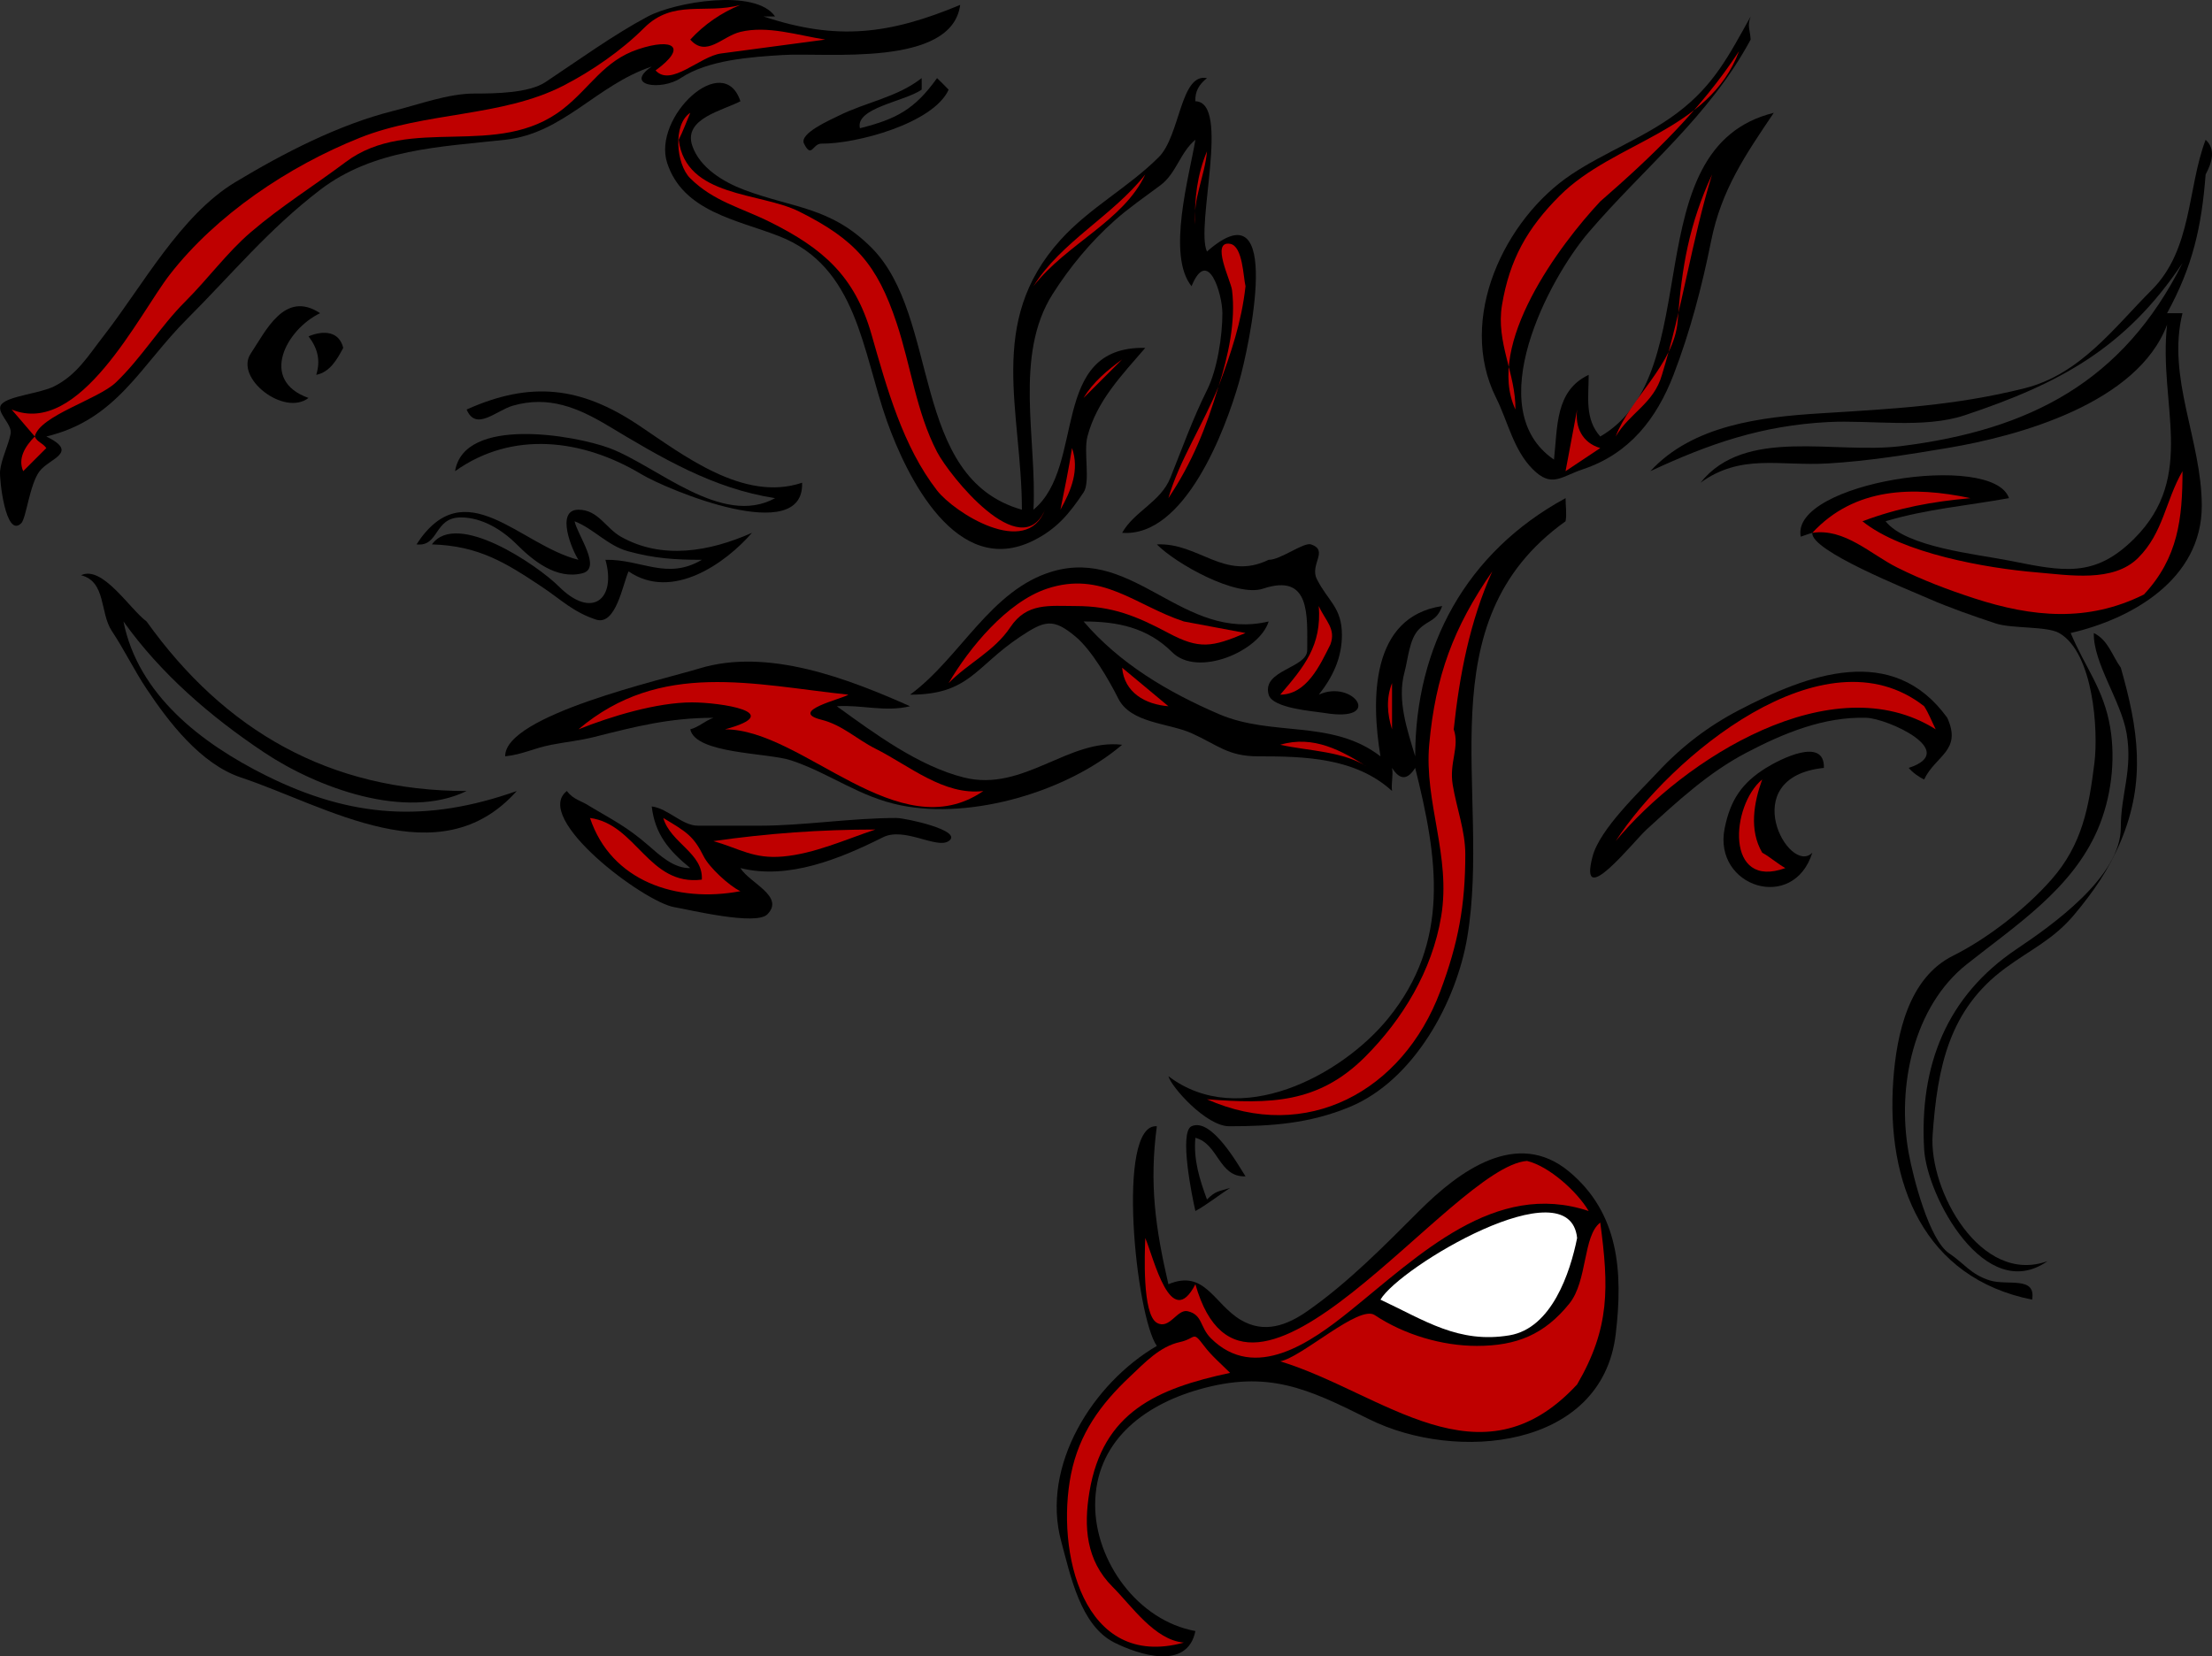 <?xml version="1.0" encoding="UTF-8" standalone="no"?>
<!-- Generator: Adobe Illustrator 12.0.0, SVG Export Plug-In . SVG Version: 6.00 Build 51448)  -->
<svg
   xmlns:dc="http://purl.org/dc/elements/1.1/"
   xmlns:cc="http://web.resource.org/cc/"
   xmlns:rdf="http://www.w3.org/1999/02/22-rdf-syntax-ns#"
   xmlns:svg="http://www.w3.org/2000/svg"
   xmlns="http://www.w3.org/2000/svg"
   xmlns:sodipodi="http://sodipodi.sourceforge.net/DTD/sodipodi-0.dtd"
   xmlns:inkscape="http://www.inkscape.org/namespaces/inkscape"
   height="312.392"
   id="Layer_1"
   inkscape:version="0.45.1"
   sodipodi:docbase="/Users/johnolsen/Desktop/openclipart-0.20-pre/recovered-zerobyte-files/unsorted"
   sodipodi:docname="tatoo_tatuaggio_tatuag_01r.svg"
   sodipodi:version="0.32"
   space="preserve"
   style="overflow:visible;enable-background:new 0 0 417.109 312.392;"
   version="1.1"
   viewBox="0 0 417.109 312.392"
   width="417.109"
   inkscape:output_extension="org.inkscape.output.svg.inkscape">
  <rect x="0" y="0" width="417.109" height="312.392" fill="#333333" stroke="none"/>
  <defs
     id="defs100" />
  <sodipodi:namedview
     bordercolor="#666666"
     borderopacity="1.0"
     id="base"
     inkscape:current-layer="Layer_1"
     inkscape:cx="208.55450"
     inkscape:cy="156.19600"
     inkscape:pageopacity="0.0"
     inkscape:pageshadow="2"
     inkscape:window-height="510"
     inkscape:window-width="787"
     inkscape:window-x="22"
     inkscape:window-y="29"
     inkscape:zoom="1.1523983"
     pagecolor="#ffffff" />
  <path
     d="M146.157,3.107c-0.727,0-1.453,0-2.181,0  c13.848,4.614,23.718,3.385,37.082-2.18c-1.568,11.839-25.35,8.94-33.446,9.448c-5.992,0.375-14.079,0.902-19.268,4.361  c-3.619,2.412-10.795,1.439-5.453-2.181c-10.409,3.47-16.593,12.593-27.629,13.809c-12.272,1.352-24.83,1.734-34.901,9.448  c-9.779,7.491-16.573,15.839-25.084,24.347c-8.828,8.824-13.212,18.977-26.54,22.166c6.292,3.074,0.558,4.101-1.292,6.568  c-1.858,2.477-2.514,8.865-3.434,9.785c-2.942,2.94-4.145-8.27-4-9.812c0.211-2.245,1.536-4.765,1.993-7.052  c0.378-1.888-3.08-4.216-1.629-5.667c1.493-1.492,7.197-1.962,9.815-3.27c4.317-2.158,6.454-5.803,9.38-9.564  c7.346-9.44,14.439-22.712,24.793-28.955c9.094-5.482,19.546-10.88,29.811-13.445c4.809-1.201,10.307-3.271,15.269-3.271  c3.828,0,10.26-0.053,13.451-2.18c6.019-4.011,12.907-8.976,19.268-12.355C127.261,0.399,142.447-2.262,146.157,3.107"
     id="path3"
     style="fill-rule:evenodd;clip-rule:evenodd;" />
  <path
     d="M139.614,0.927c-3.631,1.483-6.797,3.668-9.453,6.541  c3.042,3.433,5.995-0.619,9.453-1.454c5.116-1.235,10.767,0.628,15.995,1.454c-6.55,0.873-13.1,1.746-19.65,2.619  c-4.018,0.535-9.437,6.387-12.342,3.195c6.069-4.402,3.384-6.215-3.271-3.998c-6.509,2.168-9.014,7.223-14.178,11.265  c-12.363,9.677-28.858,0.92-40.993,10.018c-6.132,4.597-12.153,8.315-17.902,13.239c-4.415,3.781-7.99,8.714-12.36,13.082  c-4.714,4.71-8.28,10.684-13.087,15.262c-3.344,3.185-14.354,6.245-15.27,10.175c-1.46-1.703-2.902-3.384-4.362-5.087  c12.855,5.291,23.992-17.94,29.81-25.437c8.784-11.317,22.414-20.444,35.843-25.814c12.333-4.931,26.766-3.885,38.321-9.798  c5.375-2.75,10.998-6.632,15.269-10.902C126.959-0.234,133.013,2.755,139.614,0.927"
     id="path5"
     style="fill-rule:evenodd;clip-rule:evenodd;fill:#BF0000;" />
  <path
     d="M330.113,7.468c-7.856,14.58-19.94,23.958-30.539,36.339  c-7.524,8.788-20.512,33.35-6.544,42.879c0.692-6.216,0.206-13,6.544-15.989c0,4.125-0.792,8.294,2.182,11.629  c20.633-11.918,6.009-54.424,32.719-61.049c-5.356,7.953-9.885,14.523-11.821,24.198c-1.707,8.525-3.964,17.126-7.083,25.222  c-3.169,8.228-8.283,14.873-17.086,17.806c-4.132,1.377-5.865,3.588-9.452,0c-3.66-3.658-4.688-9.009-6.909-13.445  c-7.495-14.984,1.695-33.831,14.179-42.152c6.4-4.266,13.801-6.957,19.995-11.628c6.859-5.172,9.675-10.743,13.816-18.169  C329.42,4.891,330.002,5.559,330.113,7.468"
     id="path7"
     style="fill-rule:evenodd;clip-rule:evenodd;" />
  <path
     d="M301.755,37.992c-7.658,8.177-21.687,26.935-15.996,39.246  c0.081-6.736-3.706-12.658-2.532-19.704c1.427-8.549,4.728-14.472,10.895-20.632c10.23-10.221,28.098-12.067,33.809-27.254  C320.731,20.628,311.739,29.308,301.755,37.992"
     id="path9"
     style="fill-rule:evenodd;clip-rule:evenodd;fill:#BF0000;" />
  <path
     d="M227.592,14.736c-1.465,1.155-2.284,2.505-2.183,4.361  c6.704,0.169-0.045,23.532,2.183,28.344c14.69-12.922,7.889,18.187,6.043,24.642c-2.549,8.918-10.183,29.304-22.04,28.412  c2.306-4.082,7.269-5.807,9.103-10.39c2.188-5.47,4.268-11.249,6.894-16.501c1.942-3.883,2.917-10.239,2.909-14.535  c-0.006-3.634-2.713-12.661-5.816-5.088c-4.722-5.85-0.416-20.765,0.726-27.617c-2.881,2.375-3.578,6.318-6.569,8.56  c-2.937,2.202-5.977,4.269-8.699,6.703c-4.572,4.087-8.389,8.719-11.632,13.809c-7.396,11.605-2.941,27.504-3.636,40.699  c10-8.233,2.817-30.896,21.086-30.524c-4.423,5.158-9.135,9.958-10.907,16.716c-0.761,2.904,0.598,8.551-0.727,10.539  c-2.766,4.147-5.133,6.925-9.452,9.084c-14.486,7.24-23.892-12.021-27.629-22.53c-4.656-13.091-5.574-29.135-20.359-34.885  c-7.965-3.098-18.108-4.655-21.085-13.809c-2.81-8.638,10.624-21.3,13.815-11.628c-3.258,1.738-10.797,3.238-9.089,8.358  c1.395,4.179,5.916,6.895,9.815,8.358c9.264,3.476,16.278,3.186,23.967,10.875c13.111,13.108,7.184,43.421,28.384,49.447  c0-18.587-6.765-35.343,7.271-50.874c5.527-6.116,12.79-9.877,18.541-15.625C222.567,25.574,222.564,13.712,227.592,14.736"
     id="path11"
     style="fill-rule:evenodd;clip-rule:evenodd;" />
  <path
     d="M173.787,16.916c-3.279,2.265-12.549,3.423-11.632,7.268  c6.935-1.734,10.368-3.608,14.541-9.448c0.183,0.155,1.901,1.851,2.183,2.18c-2.892,6.383-17.5,10.251-23.995,10.175  c-1.653-0.02-1.83,2.881-3.272,0c-0.964-1.926,4.987-4.491,6.504-5.249c5.229-2.613,11.028-3.461,15.672-7.106  C173.787,15.455,173.835,16.198,173.787,16.916"
     id="path13"
     style="fill-rule:evenodd;clip-rule:evenodd;" />
  <path
     d="M127.98,26.364c1.359,10.93,15.331,9.843,22.721,13.536  c10.555,5.275,14.688,9.969,18.359,20.986c2.729,8.186,3.688,16.75,7.634,24.346c2.283,4.394,15.828,21.379,20.359,10.901  c-3.493,9.235-17.123,0.54-20.359-3.633c-6.449-8.316-9.449-19.245-12.36-29.435c-3.16-11.059-9.236-16.244-19.086-21.167  c-5.558-2.777-10.708-3.889-15.132-8.313c-2.614-2.613-3.295-10.134,0.045-12.309C129.435,22.972,128.817,24.718,127.98,26.364"
     id="path15"
     style="fill-rule:evenodd;clip-rule:evenodd;fill:#BF0000;" />
  <path
     d="M415.908,32.905c-0.769,10.001-2.458,17.345-7.27,26.164  c0.969,0,1.938,0,2.907,0c-3.029,12.124,3.637,23.99,3.637,36.338c0,13.84-13.152,21.314-24.722,23.983  c2.748,6.561,6.234,10.509,7.459,17.847c1.045,6.256,0.166,13.343-2.369,19.219c-4.845,11.227-15.38,18.022-24.721,25.438  c-9.909,7.866-13.235,22.898-10.908,35.61c0.833,4.539,3.837,16.365,7.637,18.896c2.833,1.889,4.031,3.951,7.633,5.087  c3.351,1.058,8.77-0.887,7.999,3.635c-20.372-4.073-27.587-21.875-26.176-41.426c0.628-8.693,2.891-19.249,11.23-23.418  c6.629-3.315,13.786-8.929,18.581-14.375c5.863-6.66,7.079-13.743,8.11-21.985c0.771-6.155-0.18-20.833-6.657-24.529  c-2.303-1.314-8.936-0.796-11.957-1.803c-4.259-1.419-8.652-2.929-12.764-4.737c-3.895-1.713-22.189-8.994-21.813-12.355  c-0.84,0.231-1.458,0.497-2.182,0.727c-2.021-10.185,36.263-16.118,39.263-7.268c-7.886,1.434-15.583,2.057-23.268,4.361  c3.881,4.91,17.212,6.203,23.297,7.418c10.156,2.03,16.103,3.349,23.601-4.148c11.844-11.84,4.52-25.404,6.182-40.336  c-5.555,14.773-27.825,20.986-41.445,23.257c-7.389,1.232-14.879,2.46-22.54,2.907c-9.143,0.532-16.31-1.922-23.994,3.633  c8.421-10.599,25.232-5.332,37.81-6.904c24.299-3.037,41.885-12.139,53.077-34.521c-10.709,16.058-23.255,22.769-41.079,28.708  c-7.69,2.562-17.62,0.851-25.759,1.278c-12.428,0.654-22.259,4.016-33.5,9.259c7.981-8.711,20.965-10.215,31.991-10.901  c13.709-0.853,25.356-1.431,38.537-4.724c10.553-2.637,16.906-11.45,23.993-18.533c7.685-7.679,6.702-19.165,10.179-28.344  C417.842,28.113,417.137,30.639,415.908,32.905"
     id="path17"
     style="fill-rule:evenodd;clip-rule:evenodd;" />
  <path
     d="M225.41,42.353c-0.278-4.639,0.375-9.51,2.183-13.809  C227.195,33.266,224.841,37.593,225.41,42.353"
     id="path19"
     style="fill-rule:evenodd;clip-rule:evenodd;fill:#BF0000;" />
  <path
     d="M313.389,70.697c-1.549,5.441-6.054,7.126-8.726,11.629  c2.687-7.145,11.06-13.626,11.688-21.776c0.791-10.285,2.162-18.271,6.49-27.645C319.005,45.365,317.238,58.194,313.389,70.697"
     id="path21"
     style="fill-rule:evenodd;clip-rule:evenodd;fill:#BF0000;" />
  <path
     d="M215.958,32.905c-6.111,7.793-15.838,12.659-21.086,21.076  C201.141,45.915,211.845,41.724,215.958,32.905"
     id="path23"
     style="fill-rule:evenodd;clip-rule:evenodd;fill:#BF0000;" />
  <path
     d="M225.41,49.621c0-0.867,0-6.056,0-4.361  C225.41,46.714,225.41,48.167,225.41,49.621"
     id="path25"
     style="fill-rule:evenodd;clip-rule:evenodd;fill:#BF0000;" />
  <path
     d="M234.864,53.981c-0.754,6.774-2.698,12.52-5.091,18.896  c1.815-5.62,3.28-12.289,2.545-18.169c-0.225-1.792-4.069-9.332-0.363-8.721C234.374,46.386,234.44,52.363,234.864,53.981"
     id="path27"
     style="fill-rule:evenodd;clip-rule:evenodd;fill:#BF0000;" />
  <path
     d="M60.36,59.069c-6.342,3.026-11.599,12.655-2.181,15.989  c-0.242-0.243-0.485-0.484-0.727-0.727c0.242,0.243,0.485,0.484,0.727,0.727c-4.652,3.542-13.968-3.768-10.907-8.358  C50.092,62.473,53.673,54.643,60.36,59.069"
     id="path29"
     style="fill-rule:evenodd;clip-rule:evenodd;" />
  <path
     d="M64.723,65.61c-1.22,2.295-2.537,4.568-5.089,5.087  c0.817-2.649,0.333-4.918-1.454-7.268C61.006,62.266,63.944,62.44,64.723,65.61"
     id="path31"
     style="fill-rule:evenodd;clip-rule:evenodd;" />
  <path
     d="M204.324,75.058c1.773-2.991,4.492-5.233,7.271-7.268  C209.171,70.212,206.749,72.635,204.324,75.058"
     id="path33"
     style="fill-rule:evenodd;clip-rule:evenodd;fill:#BF0000;" />
  <path
     d="M220.321,93.954c1.985-6.972,6.682-14.155,9.452-21.076  C227.432,80.677,224.846,87.168,220.321,93.954"
     id="path35"
     style="fill-rule:evenodd;clip-rule:evenodd;fill:#BF0000;" />
  <path
     d="M151.247,91.047c0.463,12.13-25.406,1.333-30.322-1.615  c-11.079-6.645-24.311-8.279-35.115-0.565c1.705-10.465,22.615-6.766,29.083-4.36c8.952,3.328,21.207,14.986,31.265,9.447  c-11.703-1.788-21.455-7.635-31.48-13.647c-5.736-3.44-11.243-5.718-17.962-3.795c-3.178,0.91-6.965,4.907-8.725,0.727  c12.134-5.45,21.557-4.287,32.355,2.907C128.754,85.747,140.185,94.763,151.247,91.047"
     id="path37"
     style="fill-rule:evenodd;clip-rule:evenodd;" />
  <path
     d="M301.755,84.506c-2.181,1.453-4.362,2.907-6.544,4.36  c0.728-3.875,1.455-7.752,2.182-11.628C296.965,80.594,298.39,83.527,301.755,84.506"
     id="path39"
     style="fill-rule:evenodd;clip-rule:evenodd;fill:#BF0000;" />
  <path
     d="M8.737,84.506c-1.454,1.453-2.909,2.907-4.362,4.36  c-1.051-2.42,0.353-4.667,2.181-6.541C7.04,83.425,7.94,83.443,8.737,84.506"
     id="path41"
     style="fill-rule:evenodd;clip-rule:evenodd;fill:#BF0000;" />
  <path
     d="M199.963,96.134c0.773-3.868,1.583-7.727,2.181-11.627  C203.589,88.633,201.986,92.508,199.963,96.134"
     id="path43"
     style="fill-rule:evenodd;clip-rule:evenodd;fill:#BF0000;" />
  <path
     d="M404.276,112.123c-10.581,5.289-21.052,4.287-31.992,0.728  c-4.974-1.619-9.791-3.44-14.542-5.814c-5.009-2.503-9.919-7.463-15.996-6.541c7.979-8.629,19.063-8.821,29.811-6.542  c-7.262,0.661-13.523,1.799-20.358,4.361c7.473,6.052,23.354,8.85,32.801,9.636c6.151,0.513,14.479,1.972,19.186-2.733  c4.764-4.759,5.136-10.766,8.361-16.352C411.545,97.782,410.73,105.199,404.276,112.123"
     id="path45"
     style="fill-rule:evenodd;clip-rule:evenodd;fill:#BF0000;" />
  <path
     d="M295.211,98.315c-26.767,19.125-13.943,50.914-18.527,78.41  c-2.041,12.24-10.068,27.054-22.189,32.059c-7.544,3.116-14.66,3.635-22.704,3.635c-4.367,0-10.973-7.477-11.47-9.447  c13.334,10.17,32.665-0.092,41.444-10.901c11.809-14.54,9.355-30.189,5.09-47.242c-1.412,2.244-2.843,2.417-4.362,0  c0.259,1.408-0.198,2.941,0,4.361c-6.898-6.31-16.534-6.542-25.232-6.542c-5.734,0-7.576-2.113-12.576-4.36  c-4.325-1.944-11.466-1.845-13.815-6.541c-1.759-3.515-5.021-9.12-7.999-11.628c-4.29-3.613-5.898-3.096-10.542,0  c-8.454,5.636-9.558,10.902-20.722,10.902c9.468-6.922,15.167-19.831,26.903-23.257c15.462-4.514,24.584,13.283,40.717,9.448  c-1.774,5.673-13.415,10.575-18.179,5.814c-4.706-4.705-10.391-5.814-16.723-5.814c6.835,7.972,15.877,13.307,25.449,17.443  c10.163,4.392,21.348,0.924,30.537,7.994c-1.776-10.654-1.91-26.333,11.634-28.344c-1.089,2.959-2.5,2.501-4.361,4.361  c-1.851,1.848-2.071,5.654-2.748,8.128c-1.439,5.272,0.528,10.88,2.021,15.854c0-20.641,9.567-38.485,28.356-48.694  C295.211,95.323,295.474,96.985,295.211,98.315"
     id="path47"
     style="fill-rule:evenodd;clip-rule:evenodd;" />
  <path
     d="M109.076,105.583c-1.197-1.778-4.404-9.449,0-9.449  c3.704,0,5.148,3.476,7.998,5.088c7.732,4.374,16.685,2.843,24.721-0.727c-4.974,5.734-15.032,12.917-23.267,7.268  c-1.113,2.416-2.375,10.352-6.18,9.084c-4.31-1.436-6.458-3.698-10.18-6.178c-6.797-4.528-11.883-7.735-20.723-7.994  c4.657-6.475,19.917,3.92,23.949,7.949c6.216,6.212,10.869,2.401,8.771-5.042c6.769-0.143,11.567,3.91,18.177,0  c-5.168,0-8.971-0.266-13.923-1.615c-3.819-1.041-6.532-4.297-10.071-5.652c0.559,2.648,5.218,8.871,1.454,9.811  c-4.898,1.224-9.318-2.409-12.36-5.451c-2.754-2.753-6.538-5.087-10.543-5.087c-5.127,0-4.044,5.583-8.362,5.087  C87.656,88.625,97.974,102.809,109.076,105.583"
     id="path49"
     style="fill-rule:evenodd;clip-rule:evenodd;" />
  <path
     d="M239.226,105.583c2.176,0.056,6.627-3.381,7.998-2.907  c3.396,1.176-0.3,3.762,1.09,6.541c2.084,4.164,4.727,5.317,4.727,10.538c0,4.287-1.699,7.918-4.363,11.266  c6.521-2.999,12.393,5.334,1.051,3.445c-2.047-0.341-9.764-0.85-10.502-3.445c-1.332-4.682,7.271-4.975,7.271-8.398  c0-6.511,0.697-14.605-8.322-11.602c-5.085,1.694-16.469-4.728-20.034-8.344C226.056,102.296,230.839,109.647,239.226,105.583"
     id="path51"
     style="fill-rule:evenodd;clip-rule:evenodd;" />
  <path
     d="M27.642,117.21c14.721,20.603,34.494,31.979,60.349,31.979  c-11.515,5.604-28.237-0.649-38.172-7.268c-10.193-6.791-19.52-14.886-26.539-24.71c2.767,13.849,14.711,23.003,26.903,29.071  c16.058,7.991,30.253,8.928,47.261,2.907c-14.607,16.386-35.878,2.822-51.988-2.544c-7.642-2.546-13.702-10.551-17.813-16.716  c-2.35-3.522-4.218-7.414-6.544-10.902c-2.304-3.454-1.046-9.316-5.817-10.538C19.33,106.548,24.491,114.909,27.642,117.21"
     id="path53"
     style="fill-rule:evenodd;clip-rule:evenodd;" />
  <path
     d="M274.126,137.56c1.164,3.405-0.906,6.202-0.188,10.498  c0.736,4.415,2.368,8.641,2.368,13.083c0,9.617-1.329,16.793-4.725,25.84c-7.092,18.896-25.261,28.671-43.989,20.35  c11.815,0.908,20.957,0.858,29.811-7.994c7.072-7.072,12.646-16.246,14.353-26.486c1.902-11.412-3.241-21.566-2.249-32.475  c1.173-12.882,4.571-22.045,11.89-32.612C277.173,117.131,275.198,127.362,274.126,137.56"
     id="path55"
     style="fill-rule:evenodd;clip-rule:evenodd;fill:#BF0000;" />
  <path
     d="M223.229,117.21c3.878,0.727,7.756,1.454,11.635,2.18  c-6.332,2.69-8.704,3.11-14.543,0c-6.004-3.198-10.598-5.087-17.451-5.087c-5.021,0-9.232-0.692-12.36,3.998  c-3.042,4.561-7.945,6.75-11.633,10.538c3.892-6.656,11.006-15.296,18.54-17.806C207.785,107.581,214.02,114.157,223.229,117.21"
     id="path57"
     style="fill-rule:evenodd;clip-rule:evenodd;fill:#BF0000;" />
  <path
     d="M250.859,121.571c-1.986,3.97-4.48,9.411-9.452,9.448  c4.56-5.319,7.839-9.291,7.271-16.716C249.917,117.092,251.988,118.591,250.859,121.571"
     id="path59"
     style="fill-rule:evenodd;clip-rule:evenodd;fill:#BF0000;" />
  <path
     d="M399.913,125.932c3.292,11.515,4.777,21.326,0,32.705  c-2.267,5.401-5.166,9.54-8.725,13.809c-3.977,4.771-8.178,6.555-13.089,10.176c-10.604,7.818-12.761,18.686-13.67,31.413  c-0.746,10.428,9.049,28.413,21.669,23.82c-11.777,8.284-22.748-12.242-23.268-21.076c-0.929-15.813,4.239-28.922,17.451-37.792  c6.726-4.515,19.631-13.632,19.631-22.894c0-6.419,2.262-10.774,1.104-17.725c-1.025-6.155-6.326-13.297-6.193-18.977  C397.556,120.752,398.221,123.567,399.913,125.932"
     id="path61"
     style="fill-rule:evenodd;clip-rule:evenodd;" />
  <path
     d="M171.606,133.2c-4.755,1.147-9.041-0.305-13.815,0  c7.066,5.11,15.428,11.305,23.994,13.445c11.176,2.793,19.682-7.384,29.81-6.177c-10.332,8.802-28.229,14.125-41.659,11.439  c-7.936-1.586-13.355-6.029-20.748-8.493c-4.425-1.474-18.004-1.184-19.027-5.854c1.729-0.492,2.595-1.506,4.362-2.18  c-8.257,0-14.646,1.641-22.54,3.633c-2.656,0.67-5.18,0.904-7.998,1.454c-3.466,0.676-5.326,1.806-8.725,2.18  c-0.135-7.761,29.887-14.502,36.558-16.555C144.795,122.103,159.983,128.037,171.606,133.2"
     id="path63"
     style="fill-rule:evenodd;clip-rule:evenodd;" />
  <path
     d="M220.321,133.2c-4.338-0.331-8.319-2.569-8.726-7.268  C214.503,128.354,217.413,130.777,220.321,133.2"
     id="path65"
     style="fill-rule:evenodd;clip-rule:evenodd;fill:#BF0000;" />
  <path
     d="M367.193,135.38c2.808,6.232-2.196,7.081-4.362,11.628  c-0.888-0.371-2.324-1.419-2.909-2.181c9.673-3.142-4.012-9.324-7.997-9.447c-7.97-0.247-15.584,2.902-22.54,6.541  c-7.281,3.81-13.108,9.251-18.904,14.535c-2.432,2.217-12.937,15.558-10.179,5.088c1.36-5.162,8.767-12.128,12.36-15.989  c4.494-4.827,9.555-8.65,15.269-11.629C340.832,127.199,356.868,121.101,367.193,135.38"
     id="path67"
     style="fill-rule:evenodd;clip-rule:evenodd;" />
  <path
     d="M159.972,131.02c-1.079,0.776-11.487,3.125-5.089,4.724  c3.975,0.993,6.682,3.703,10.179,5.451c6.342,3.17,12.918,8.901,20.358,7.995c-16.003,11.042-34.039-11.673-48.715-11.629  c11.868-3.219-1.006-5.087-6.222-5.087c-6.583,0-15.291,2.62-21.408,5.087C124.565,124.43,142.087,129.135,159.972,131.02"
     id="path69"
     style="fill-rule:evenodd;clip-rule:evenodd;fill:#BF0000;" />
  <path
     d="M262.493,137.56c-0.925-2.883-1.128-5.883,0-8.721  C262.493,131.746,262.493,134.653,262.493,137.56"
     id="path71"
     style="fill-rule:evenodd;clip-rule:evenodd;fill:#BF0000;" />
  <path
     d="M362.831,133.2c0.867,1.35,1.463,2.924,2.183,4.36  c-19.503-12.298-47.567,5.629-60.35,21.077C314.816,142.928,343.923,118.36,362.831,133.2"
     id="path73"
     style="fill-rule:evenodd;clip-rule:evenodd;fill:#BF0000;" />
  <path
     d="M258.13,144.828c-4.647-3.179-11.322-3.16-16.724-4.36  C247.654,138.607,252.982,141.538,258.13,144.828"
     id="path75"
     style="fill-rule:evenodd;clip-rule:evenodd;fill:#BF0000;" />
  <path
     d="M343.926,144.828c-16.852,1.781-6.533,20.493-2.181,15.99  c-3.557,11.362-18.747,6.47-16.536-4.577c1.08-5.387,3.261-8.583,7.811-11.413C335.644,143.197,344.099,138.868,343.926,144.828"
     id="path77"
     style="fill-rule:evenodd;clip-rule:evenodd;" />
  <path
     d="M332.292,160.817c1.555,0.875,2.825,2.032,4.363,2.907  c-11.362,4.137-10.315-11.756-4.363-16.716C330.702,151.417,329.798,156.551,332.292,160.817"
     id="path79"
     style="fill-rule:evenodd;clip-rule:evenodd;fill:#BF0000;" />
  <path
     d="M111.257,152.096c4.309,2.566,7.023,3.896,10.906,7.269  c2.316,2.01,4.891,4.443,7.998,4.36c-4.038-3.302-6.641-6.361-7.271-11.629c3.14,0.406,5.714,3.634,8.725,3.634  c3.878,0,7.756,0,11.634,0c8.327,0,17.17-1.454,25.797-1.454c1.656,0,12.762,2.39,9.831,4.361  c-2.278,1.532-8.349-2.733-12.362-0.728c-8.179,4.09-17.88,8.068-26.901,5.815c1.766,2.86,8.416,5.322,5.089,8.721  c-2.155,2.202-14.81-0.892-17.531-1.345c-5.772-0.961-26.86-16.8-20.278-21.912C108.151,150.882,109.71,151.023,111.257,152.096"
     id="path81"
     style="fill-rule:evenodd;clip-rule:evenodd;" />
  <path
     d="M132.343,165.904c0.285-5.019-5.889-6.882-7.271-11.628  c4.437,2.661,5.698,3.397,7.634,7.268c1.003,2.006,4.733,5.507,6.908,6.54c-12.025,2.272-24.37-1.855-28.357-13.808  C120.005,155.414,122.302,167.161,132.343,165.904"
     id="path83"
     style="fill-rule:evenodd;clip-rule:evenodd;fill:#BF0000;" />
  <path
     d="M165.061,156.456c-5.632,1.876-11.492,4.564-17.449,5.088  c-5.525,0.487-8.091-1.479-13.088-2.907C144.771,157.173,154.71,156.456,165.061,156.456"
     id="path85"
     style="fill-rule:evenodd;clip-rule:evenodd;fill:#BF0000;" />
  <path
     d="M218.14,212.418c-1.445,10.837-0.273,19.164,2.181,29.798  c6.838-2.881,8.559,3.679,13.6,6.702c4.476,2.683,8.772,1.034,12.576-1.615c7.707-5.369,14.52-12.335,21.086-18.896  c7.516-7.511,18.446-15.646,28.311-7.427c9.404,7.835,10.178,18.933,8.771,30.683c-2.595,21.683-30.162,24.153-46.533,15.989  c-11.544-5.757-19.03-9.311-32.061-5.587c-10.752,3.071-19.563,10.064-19.563,21.792c0,10.554,7.987,21.784,18.903,23.768  c-1.523,7.569-10.848,4.39-15.269,2.18c-6.423-3.209-8.294-12.713-10.017-19.03c-3.935-14.428,6.081-29.96,18.016-36.93  C214.208,248.346,210.369,211.813,218.14,212.418"
     id="path87"
     style="fill-rule:evenodd;clip-rule:evenodd;" />
  <path
     d="M234.864,221.867c-5.083,0.193-5.063-6.124-9.454-7.269  c-0.388,4.1,0.787,7.824,2.183,11.628c1.681-1.646,2.091-1.468,4.362-2.181c-2.217,1.437-4.241,3.085-6.545,4.361  c-0.582-2.493-3.131-14.9-0.726-15.989C228.48,210.7,233.558,219.854,234.864,221.867"
     id="path89"
     style="fill-rule:evenodd;clip-rule:evenodd;" />
  <path
     d="M287.94,218.958c4.181,0.998,9.448,5.767,11.634,9.449  c-17.724-5.907-31.989,8.363-45.079,18.896c-7.222,5.81-17.855,13.405-26.176,5.088c-2.083-2.082-1.52-4.429-4.362-5.088  c-1.994-0.462-3.436,3.563-5.816,2.18c-2.785-1.617-2.279-13.2-2.182-15.987c1.627,3.823,4.822,17.716,9.451,8.721  C235.139,276.384,273.649,220.004,287.94,218.958"
     id="path91"
     style="fill-rule:evenodd;clip-rule:evenodd;fill:#BF0000;" />
  <path
     d="M297.393,233.495c-1.314,6.556-4.792,17.027-12.765,18.356  c-9.601,1.603-15.971-2.828-24.318-6.729C263.86,238.983,295.972,219.817,297.393,233.495"
     id="path93"
     style="fill-rule:evenodd;clip-rule:evenodd;fill:#FFFFFF;" />
  <path
     d="M297.393,261.112c-18.263,19.765-36.646,1.563-55.986-4.361  c4.087-0.742,14.836-10.706,17.813-8.722c5.559,3.703,12.707,5.815,19.268,5.815c7.505,0,12.739-2.144,17.451-7.996  c3.438-4.27,2.526-12.756,5.816-15.262C303.375,242.728,303.617,250.447,297.393,261.112"
     id="path95"
     style="fill-rule:evenodd;clip-rule:evenodd;fill:#BF0000;" />
  <path
     d="M231.955,258.931c-13.813,2.959-24.013,7.38-26.525,22.45  c-1.103,6.614-0.628,12.913,4.349,17.887c3.65,3.646,7.925,10.04,13.451,10.537c-19.105,5.252-24.171-17.292-21.274-31.762  c1.536-7.673,5.595-13.205,11.095-18.386c2.823-2.659,5.632-5.703,9.451-6.54c3.083-0.674,2.313-2.247,4.524,0.699  C228.433,255.692,230.297,257.275,231.955,258.931"
     id="path97"
     style="fill-rule:evenodd;clip-rule:evenodd;fill:#BF0000;" />
</svg>
